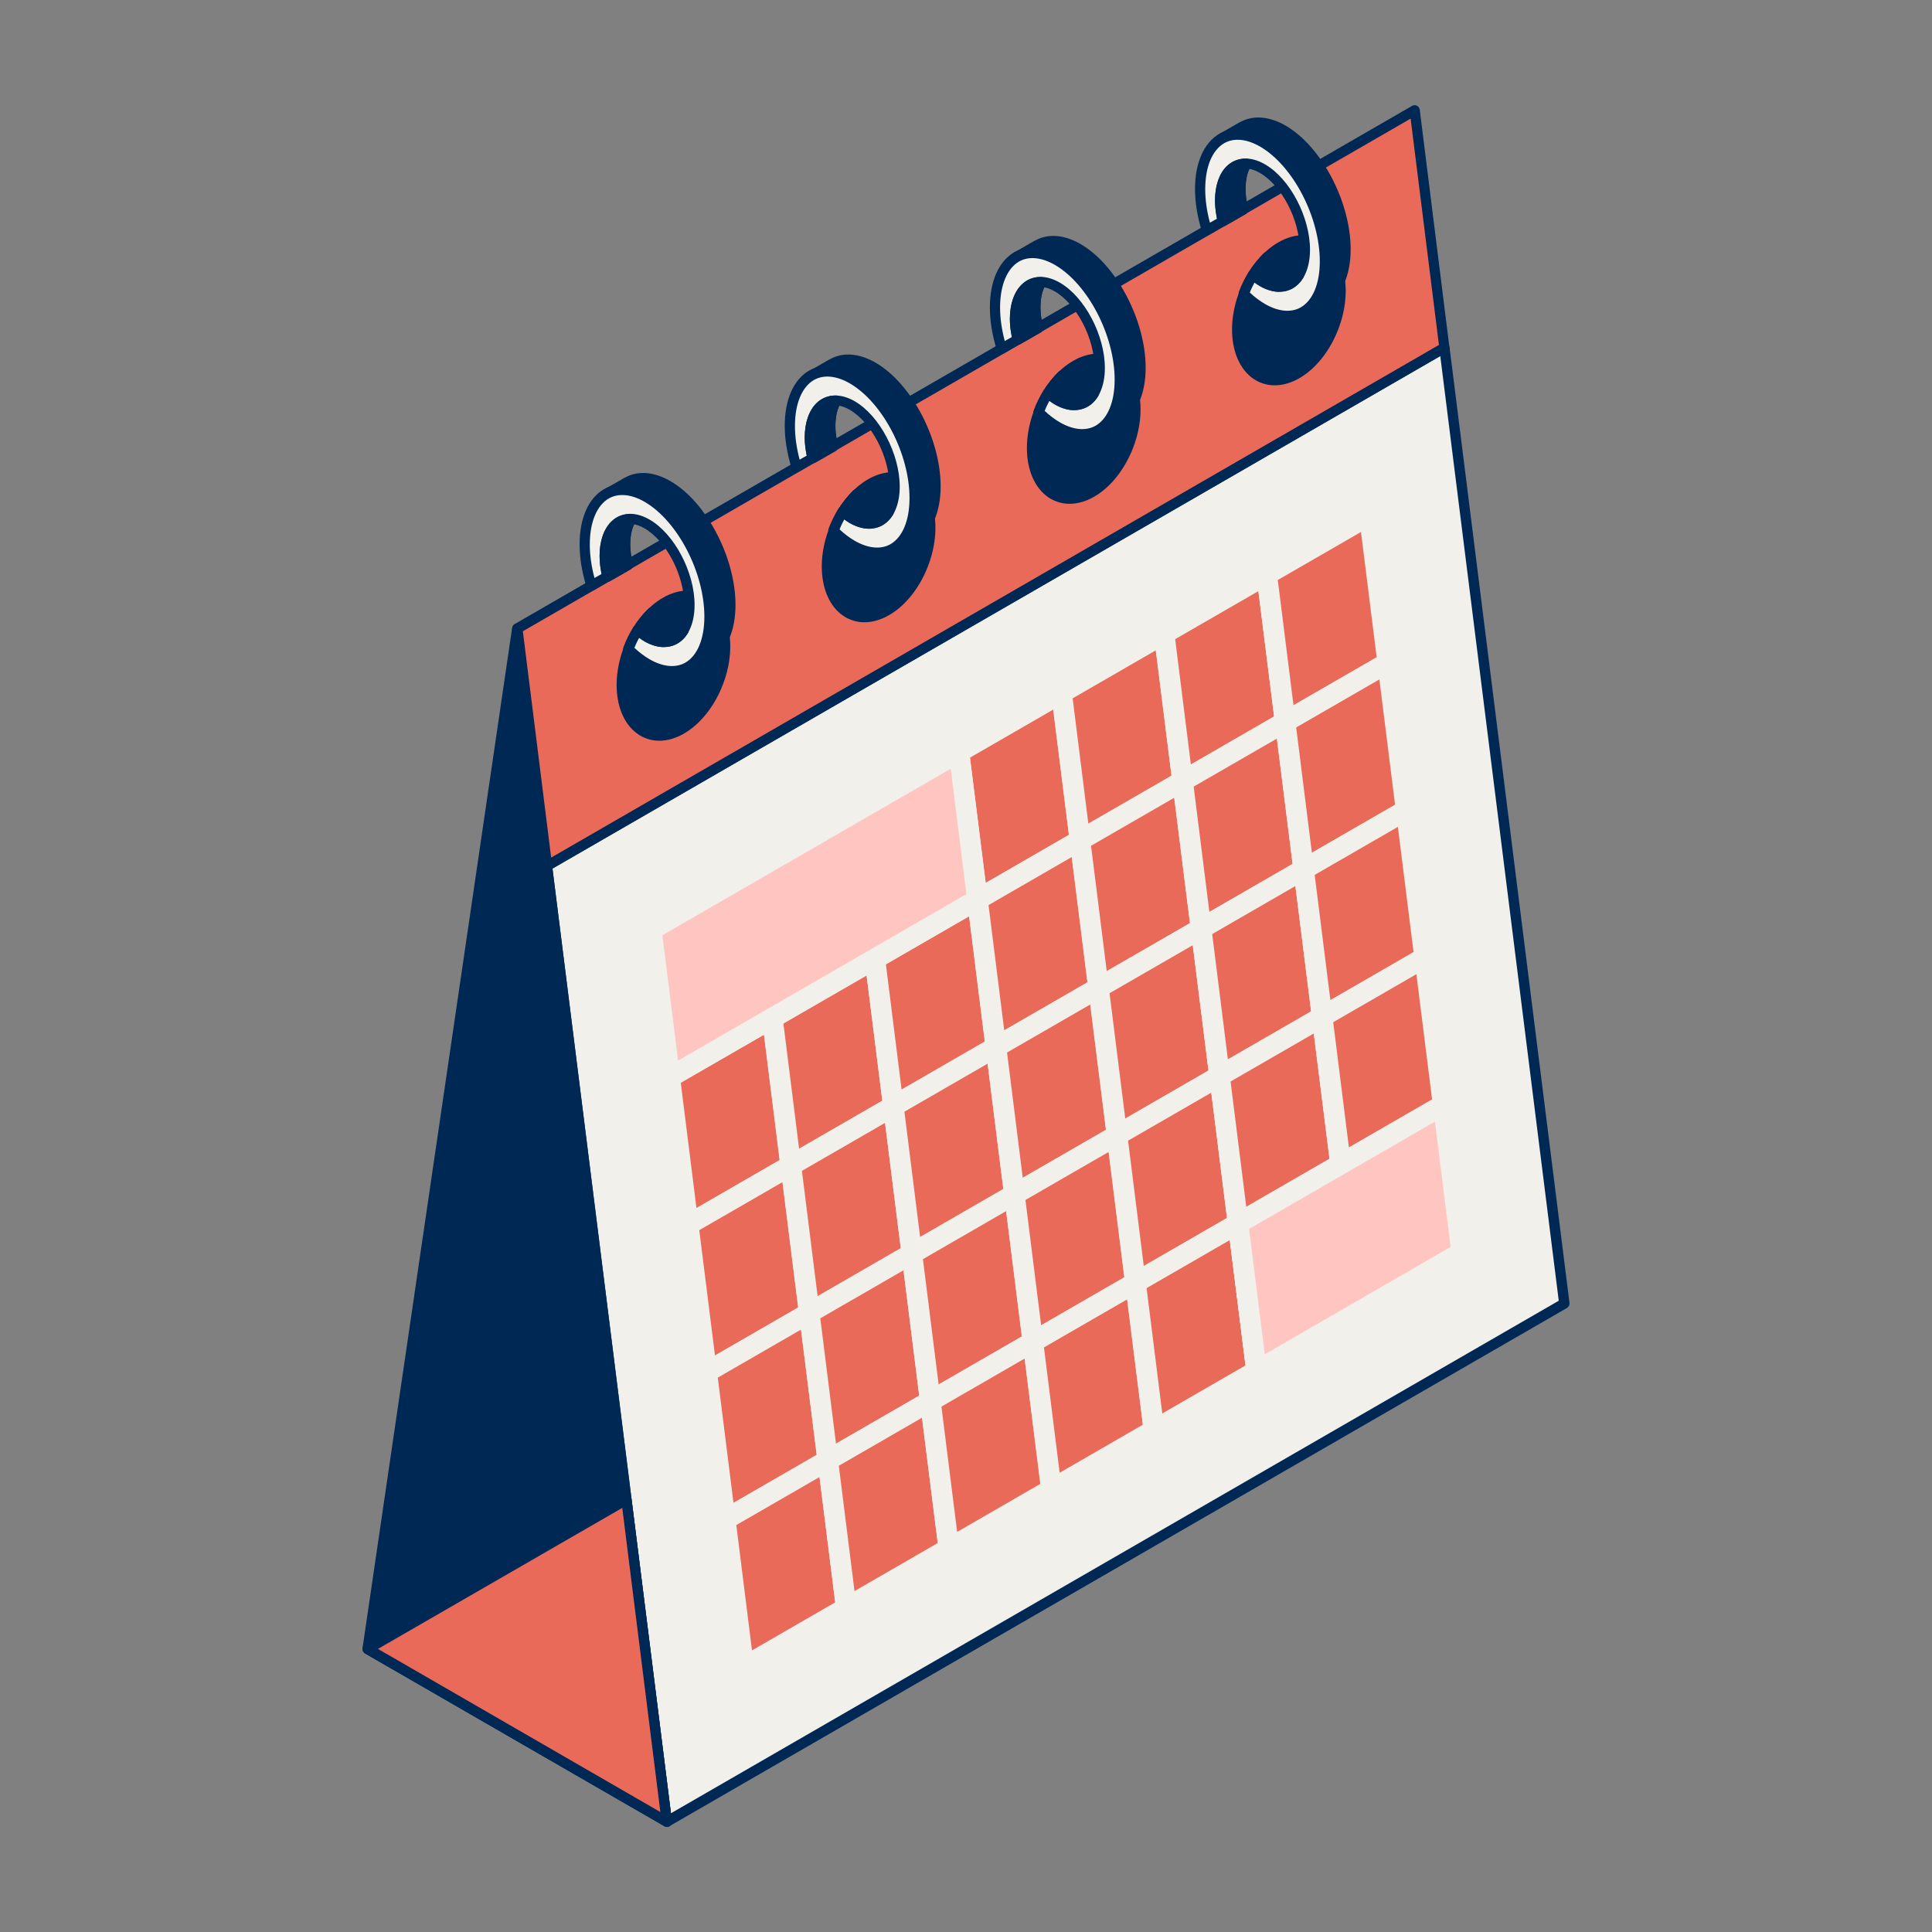 <?xml version="1.0" encoding="UTF-8"?>
<svg id="Layer_1" xmlns="http://www.w3.org/2000/svg" viewBox="0 0 144 144">
  <rect x="0" y="0" width="144" height="144" fill="#808080" stroke="none"/>
  <defs>
    <style>
      .cls-1 {
        fill: #ea6a5a;
      }

      .cls-1, .cls-2, .cls-3, .cls-4 {
        stroke-width: 0px;
      }

      .cls-2 {
        fill: #ffc5c0;
      }

      .cls-3 {
        fill: #f2f0eb;
      }

      .cls-4 {
        fill: #002855;
      }
    </style>
  </defs>
  <g>
    <g>
      <polygon class="cls-3" points="49.7 135.77 116.6 97.15 107.66 25.92 40.77 64.54 49.7 135.77" />
      <path class="cls-4" d="M49.7,136.16c-.06,0-.12-.01-.17-.04-.11-.06-.19-.17-.21-.3l-8.94-71.24c-.02-.15.06-.3.19-.38L107.47,25.59c.11-.06.25-.07.36-.01.11.06.19.17.21.3l8.94,71.23c.02.15-.06.3-.19.38l-66.89,38.62c-.06.03-.13.05-.19.05ZM41.18,64.74l8.83,70.41,66.17-38.2-8.83-70.41-66.17,38.2Z" />
    </g>
    <g>
      <g>
        <polygon class="cls-3" points="48.54 69.3 56.19 64.89 57.56 75.88 49.92 80.29 48.54 69.3" />
        <path class="cls-3" d="M49.92,81.06c-.12,0-.23-.03-.34-.08-.23-.11-.39-.34-.42-.59l-1.38-10.99c-.04-.31.11-.61.38-.76l7.64-4.41c.22-.13.5-.14.72-.02.23.11.39.34.42.59l1.38,10.99c.04.31-.11.61-.38.76l-7.64,4.41c-.12.07-.25.1-.38.1ZM49.37,69.71l1.17,9.34,6.2-3.58-1.17-9.34-6.2,3.58Z" />
      </g>
      <g>
        <polygon class="cls-3" points="56.19 64.89 63.83 60.47 65.21 71.46 57.56 75.88 56.19 64.89" />
        <path class="cls-3" d="M57.56,76.64c-.12,0-.23-.03-.34-.08-.23-.11-.39-.34-.42-.59l-1.38-10.99c-.04-.31.11-.61.38-.76l7.64-4.41c.22-.13.49-.14.73-.02.23.11.39.34.42.59l1.38,10.99c.04.31-.11.61-.38.76l-7.64,4.41c-.12.07-.25.1-.38.1ZM57.01,65.3l1.17,9.34,6.2-3.58-1.17-9.34-6.2,3.58Z" />
      </g>
      <g>
        <polygon class="cls-3" points="63.83 60.47 71.48 56.06 72.85 67.05 65.21 71.46 63.83 60.47" />
        <path class="cls-3" d="M65.21,72.23c-.12,0-.23-.03-.34-.08-.23-.11-.39-.34-.42-.59l-1.38-10.99c-.04-.31.11-.61.38-.76l7.64-4.41c.22-.13.5-.14.72-.02.23.11.39.34.42.59l1.38,10.99c.04.31-.11.61-.38.76l-7.65,4.41c-.12.07-.25.1-.38.1ZM64.66,60.88l1.17,9.34,6.2-3.58-1.17-9.34-6.2,3.58Z" />
      </g>
      <g>
        <polygon class="cls-1" points="71.48 56.06 79.12 51.64 80.5 62.63 72.85 67.05 71.48 56.06" />
        <path class="cls-3" d="M72.85,67.81c-.12,0-.23-.03-.34-.08-.23-.11-.39-.34-.42-.59l-1.38-10.99c-.04-.31.11-.61.38-.76l7.64-4.41c.22-.13.5-.14.73-.02.23.11.39.34.42.59l1.38,10.99c.04.31-.11.61-.38.76l-7.64,4.41c-.12.07-.25.1-.38.1ZM72.3,56.47l1.17,9.34,6.2-3.58-1.17-9.34-6.2,3.58Z" />
      </g>
      <g>
        <polygon class="cls-1" points="79.12 51.64 86.77 47.23 88.14 58.22 80.5 62.63 79.12 51.64" />
        <path class="cls-3" d="M80.5,63.4c-.12,0-.23-.03-.34-.08-.23-.11-.39-.34-.42-.59l-1.38-10.99c-.04-.31.11-.61.38-.76l7.64-4.41c.22-.13.5-.14.73-.02.23.11.39.34.42.59l1.38,10.99c.04.31-.11.61-.38.76l-7.65,4.41c-.12.07-.25.1-.38.1ZM79.95,52.05l1.17,9.34,6.2-3.58-1.17-9.34-6.2,3.58Z" />
      </g>
      <g>
        <polygon class="cls-1" points="86.77 47.23 94.41 42.82 95.79 53.81 88.14 58.22 86.77 47.23" />
        <path class="cls-3" d="M88.14,58.99c-.12,0-.23-.03-.34-.08-.23-.11-.39-.34-.42-.59l-1.38-10.99c-.04-.31.11-.61.38-.76l7.65-4.41c.22-.13.5-.14.73-.02s.39.34.42.59l1.38,10.99c.04.31-.11.61-.38.76l-7.64,4.41c-.12.07-.25.1-.38.1ZM87.59,47.64l1.17,9.34,6.2-3.58-1.17-9.34-6.2,3.58Z" />
      </g>
      <g>
        <polygon class="cls-1" points="94.41 42.82 102.06 38.4 103.43 49.39 95.79 53.81 94.41 42.82" />
        <path class="cls-3" d="M95.79,54.57c-.12,0-.23-.03-.34-.08-.23-.11-.39-.34-.42-.59l-1.38-10.99c-.04-.31.11-.61.38-.76l7.64-4.41c.22-.13.5-.14.73-.02.23.11.39.34.42.59l1.38,10.99c.04.31-.11.61-.38.76l-7.65,4.41c-.12.07-.25.1-.38.1ZM95.24,43.23l1.17,9.34,6.2-3.58-1.17-9.34-6.2,3.58Z" />
      </g>
    </g>
    <g>
      <g>
        <polygon class="cls-1" points="49.92 80.29 57.56 75.88 58.94 86.86 51.3 91.28 49.92 80.29" />
        <path class="cls-3" d="M51.3,92.05c-.12,0-.23-.03-.34-.08-.23-.11-.39-.34-.42-.59l-1.38-10.99c-.04-.31.11-.61.38-.76l7.64-4.41c.22-.13.5-.14.72-.02.23.11.39.34.42.59l1.38,10.99c.04.31-.11.61-.38.76l-7.64,4.41c-.12.07-.25.1-.38.1ZM50.74,80.7l1.17,9.34,6.2-3.58-1.17-9.34-6.2,3.58Z" />
      </g>
      <g>
        <polygon class="cls-1" points="57.56 75.88 65.21 71.46 66.59 82.45 58.94 86.86 57.56 75.88" />
        <path class="cls-3" d="M58.94,87.63c-.12,0-.23-.03-.34-.08-.23-.11-.39-.34-.42-.59l-1.38-10.99c-.04-.31.11-.61.38-.76l7.64-4.41c.22-.13.5-.14.72-.02.23.11.39.34.42.59l1.38,10.99c.04.31-.11.61-.38.76l-7.64,4.41c-.12.07-.25.1-.38.1ZM58.39,76.28l1.17,9.34,6.2-3.58-1.17-9.34-6.2,3.58Z" />
      </g>
      <g>
        <polygon class="cls-1" points="65.21 71.46 72.85 67.05 74.23 78.04 66.59 82.45 65.21 71.46" />
        <path class="cls-3" d="M66.59,83.22c-.12,0-.23-.03-.34-.08-.23-.11-.39-.34-.42-.59l-1.38-10.99c-.04-.31.11-.61.38-.76l7.65-4.41c.22-.13.5-.14.73-.02s.39.34.42.59l1.38,10.99c.04.31-.11.61-.38.76l-7.64,4.41c-.12.07-.25.1-.38.1ZM66.03,71.87l1.17,9.34,6.2-3.58-1.17-9.34-6.2,3.58Z" />
      </g>
      <g>
        <polygon class="cls-1" points="72.85 67.05 80.5 62.63 81.88 73.62 74.23 78.04 72.85 67.05" />
        <path class="cls-3" d="M74.23,78.8c-.12,0-.23-.03-.34-.08-.23-.11-.39-.34-.42-.59l-1.38-10.99c-.04-.31.11-.61.38-.76l7.64-4.41c.22-.13.5-.14.73-.02s.39.34.42.59l1.38,10.99c.04.31-.11.61-.38.76l-7.64,4.41c-.12.07-.25.1-.38.1ZM73.68,67.46l1.17,9.34,6.2-3.58-1.17-9.34-6.2,3.58Z" />
      </g>
      <g>
        <polygon class="cls-1" points="80.5 62.63 88.14 58.22 89.52 69.21 81.88 73.62 80.5 62.63" />
        <path class="cls-3" d="M81.88,74.39c-.12,0-.23-.03-.34-.08-.23-.11-.39-.34-.42-.59l-1.38-10.99c-.04-.31.11-.61.38-.76l7.65-4.41c.22-.13.5-.14.73-.02.23.11.39.34.42.59l1.38,10.99c.04.31-.11.61-.38.76l-7.65,4.41c-.12.07-.25.1-.38.1ZM81.32,63.04l1.17,9.34,6.2-3.58-1.17-9.34-6.2,3.58Z" />
      </g>
      <g>
        <polygon class="cls-1" points="88.14 58.22 95.79 53.81 97.17 64.8 89.52 69.21 88.14 58.22" />
        <path class="cls-3" d="M89.52,69.98c-.12,0-.23-.03-.34-.08-.23-.11-.39-.34-.42-.59l-1.38-10.99c-.04-.31.11-.61.38-.76l7.64-4.41c.22-.13.5-.14.73-.02.23.11.39.34.42.59l1.38,10.99c.04.31-.11.61-.38.76l-7.64,4.41c-.12.07-.25.1-.38.1ZM88.97,58.63l1.17,9.34,6.2-3.58-1.17-9.34-6.2,3.58Z" />
      </g>
      <g>
        <polygon class="cls-1" points="95.79 53.81 103.43 49.39 104.81 60.38 97.17 64.8 95.79 53.81" />
        <path class="cls-3" d="M97.17,65.56c-.12,0-.23-.03-.34-.08-.23-.11-.39-.34-.42-.59l-1.38-10.99c-.04-.31.11-.61.38-.76l7.65-4.41c.22-.13.5-.14.73-.02.23.11.39.34.42.59l1.38,10.99c.04.31-.11.61-.38.76l-7.65,4.41c-.12.07-.25.1-.38.1ZM96.61,54.22l1.17,9.34,6.2-3.58-1.17-9.34-6.2,3.58Z" />
      </g>
    </g>
    <g>
      <g>
        <polygon class="cls-1" points="51.3 91.28 58.94 86.86 60.32 97.85 52.68 102.27 51.3 91.28" />
        <path class="cls-3" d="M52.68,103.04c-.12,0-.23-.03-.34-.08-.23-.11-.39-.34-.42-.59l-1.38-10.99c-.04-.31.11-.61.38-.76l7.64-4.41c.22-.13.5-.14.73-.02.23.11.39.34.42.59l1.38,10.99c.04.31-.11.61-.38.76l-7.64,4.41c-.12.07-.25.1-.38.1ZM52.12,91.69l1.17,9.34,6.2-3.58-1.17-9.34-6.2,3.58Z" />
      </g>
      <g>
        <polygon class="cls-1" points="58.94 86.86 66.59 82.45 67.97 93.44 60.32 97.85 58.94 86.86" />
        <path class="cls-3" d="M60.32,98.62c-.12,0-.23-.03-.34-.08-.23-.11-.39-.34-.42-.59l-1.38-10.99c-.04-.31.11-.61.38-.76l7.64-4.41c.22-.13.5-.14.72-.02.23.11.39.34.42.59l1.38,10.99c.04.31-.11.61-.38.76l-7.64,4.41c-.12.07-.25.1-.38.1ZM59.77,87.27l1.17,9.34,6.2-3.58-1.17-9.34-6.2,3.58Z" />
      </g>
      <g>
        <polygon class="cls-1" points="66.59 82.45 74.23 78.04 75.61 89.03 67.97 93.44 66.59 82.45" />
        <path class="cls-3" d="M67.96,94.21c-.12,0-.23-.03-.34-.08-.23-.11-.39-.34-.42-.59l-1.38-10.99c-.04-.31.11-.61.38-.76l7.64-4.41c.22-.13.5-.14.73-.02.23.11.39.34.42.59l1.38,10.99c.04.31-.11.61-.38.76l-7.64,4.41c-.12.07-.25.1-.38.1ZM67.41,82.86l1.17,9.34,6.2-3.58-1.17-9.34-6.2,3.58Z" />
      </g>
      <g>
        <polygon class="cls-1" points="74.23 78.04 81.88 73.62 83.25 84.61 75.61 89.03 74.23 78.04" />
        <path class="cls-3" d="M75.61,89.79c-.12,0-.23-.03-.34-.08-.23-.11-.39-.34-.42-.59l-1.38-10.99c-.04-.31.11-.61.38-.76l7.64-4.41c.22-.13.5-.14.73-.02.23.11.39.34.42.59l1.38,10.99c.04.31-.11.61-.38.76l-7.65,4.41c-.12.07-.25.1-.38.1ZM75.06,78.45l1.17,9.34,6.2-3.58-1.17-9.34-6.2,3.58Z" />
      </g>
      <g>
        <polygon class="cls-1" points="81.88 73.62 89.52 69.21 90.9 80.2 83.25 84.61 81.88 73.62" />
        <path class="cls-3" d="M83.26,85.38c-.12,0-.23-.03-.34-.08-.23-.11-.39-.34-.42-.59l-1.38-10.99c-.04-.31.11-.61.38-.76l7.65-4.41c.22-.13.5-.14.73-.02s.39.34.42.59l1.38,10.99c.04.31-.11.61-.38.76l-7.64,4.41c-.12.07-.25.1-.38.1ZM82.7,74.03l1.17,9.34,6.2-3.58-1.17-9.34-6.2,3.58Z" />
      </g>
      <g>
        <polygon class="cls-1" points="89.52 69.21 97.17 64.8 98.54 75.79 90.9 80.2 89.52 69.21" />
        <path class="cls-3" d="M90.9,80.97c-.12,0-.23-.03-.34-.08-.23-.11-.39-.34-.42-.59l-1.38-10.99c-.04-.31.11-.61.38-.76l7.64-4.41c.22-.13.5-.14.73-.02s.39.34.42.59l1.38,10.99c.04.31-.11.61-.38.76l-7.65,4.41c-.12.07-.25.1-.38.1ZM90.35,69.62l1.17,9.34,6.2-3.58-1.17-9.34-6.2,3.58Z" />
      </g>
      <g>
        <polygon class="cls-1" points="97.17 64.8 104.81 60.38 106.19 71.37 98.54 75.79 97.17 64.8" />
        <path class="cls-3" d="M98.55,76.55c-.12,0-.23-.03-.34-.08-.23-.11-.39-.34-.42-.59l-1.38-10.99c-.04-.31.11-.61.38-.76l7.65-4.41c.22-.13.5-.14.73-.02.23.11.39.34.42.59l1.38,10.99c.04.31-.11.61-.38.76l-7.64,4.41c-.12.07-.25.1-.38.1ZM97.99,65.21l1.17,9.34,6.2-3.58-1.17-9.34-6.2,3.58Z" />
      </g>
    </g>
    <g>
      <g>
        <polygon class="cls-1" points="52.68 102.27 60.32 97.85 61.7 108.84 54.05 113.26 52.68 102.27" />
        <path class="cls-3" d="M54.05,114.03c-.12,0-.23-.03-.34-.08-.23-.11-.39-.34-.42-.59l-1.38-10.99c-.04-.31.11-.61.38-.76l7.64-4.41c.22-.13.5-.14.72-.02.23.11.39.34.42.59l1.38,10.99c.04.31-.11.61-.38.76l-7.64,4.41c-.12.07-.25.1-.38.1ZM53.5,102.68l1.17,9.34,6.2-3.58-1.17-9.34-6.2,3.58Z" />
      </g>
      <g>
        <polygon class="cls-1" points="60.32 97.85 67.97 93.44 69.34 104.43 61.7 108.84 60.32 97.85" />
        <path class="cls-3" d="M61.7,109.61c-.12,0-.23-.03-.34-.08-.23-.11-.39-.34-.42-.59l-1.38-10.99c-.04-.31.11-.61.38-.76l7.64-4.41c.22-.13.5-.14.72-.02.23.11.39.34.42.59l1.38,10.99c.04.31-.11.61-.38.76l-7.64,4.41c-.12.07-.25.1-.38.1ZM61.14,98.26l1.17,9.34,6.2-3.58-1.17-9.34-6.2,3.58Z" />
      </g>
      <g>
        <polygon class="cls-1" points="67.97 93.44 75.61 89.03 76.99 100.02 69.34 104.43 67.97 93.44" />
        <path class="cls-3" d="M69.34,105.2c-.12,0-.23-.03-.34-.08-.23-.11-.39-.34-.42-.59l-1.38-10.99c-.04-.31.11-.61.38-.76l7.64-4.41c.22-.13.5-.14.73-.02.23.11.39.34.42.59l1.38,10.99c.04.31-.11.61-.38.76l-7.64,4.41c-.12.07-.25.1-.38.1ZM68.79,93.85l1.17,9.34,6.2-3.58-1.17-9.34-6.2,3.58Z" />
      </g>
      <g>
        <polygon class="cls-1" points="75.61 89.03 83.25 84.61 84.63 95.6 76.99 100.02 75.61 89.03" />
        <path class="cls-3" d="M76.99,100.78c-.12,0-.23-.03-.34-.08-.23-.11-.39-.34-.42-.59l-1.38-10.99c-.04-.31.11-.61.38-.76l7.65-4.41c.22-.13.5-.14.73-.02.23.11.39.34.42.59l1.38,10.99c.04.31-.11.61-.38.76l-7.65,4.41c-.12.07-.25.1-.38.1ZM76.43,89.44l1.17,9.34,6.2-3.58-1.17-9.34-6.2,3.58Z" />
      </g>
      <g>
        <polygon class="cls-1" points="83.25 84.61 90.9 80.2 92.28 91.19 84.63 95.6 83.25 84.61" />
        <path class="cls-3" d="M84.63,96.37c-.12,0-.23-.03-.34-.08-.23-.11-.39-.34-.42-.59l-1.38-10.99c-.04-.31.11-.61.38-.76l7.64-4.41c.22-.13.5-.14.73-.02.23.11.39.34.42.59l1.38,10.99c.04.31-.11.61-.38.76l-7.64,4.41c-.12.07-.25.1-.38.1ZM84.08,85.02l1.17,9.34,6.2-3.58-1.17-9.34-6.2,3.58Z" />
      </g>
      <g>
        <polygon class="cls-1" points="90.9 80.2 98.54 75.79 99.92 86.77 92.28 91.19 90.9 80.2" />
        <path class="cls-3" d="M92.28,91.96c-.12,0-.23-.03-.34-.08-.23-.11-.39-.34-.42-.59l-1.38-10.99c-.04-.31.11-.61.38-.76l7.65-4.41c.22-.13.5-.14.73-.02.23.11.39.34.42.59l1.38,10.99c.04.31-.11.61-.38.76l-7.65,4.41c-.12.07-.25.1-.38.1ZM91.72,80.61l1.17,9.34,6.2-3.58-1.17-9.34-6.2,3.58Z" />
      </g>
      <g>
        <polygon class="cls-1" points="98.54 75.79 106.19 71.37 107.57 82.36 99.92 86.77 98.54 75.79" />
        <path class="cls-3" d="M99.92,87.54c-.12,0-.23-.03-.34-.08-.23-.11-.39-.34-.42-.59l-1.38-10.99c-.04-.31.11-.61.38-.76l7.64-4.41c.22-.13.5-.14.73-.02.23.11.39.34.42.59l1.38,10.99c.04.31-.11.61-.38.76l-7.64,4.41c-.12.07-.25.1-.38.1ZM99.37,76.19l1.17,9.34,6.2-3.58-1.17-9.34-6.2,3.58Z" />
      </g>
    </g>
    <g>
      <g>
        <polygon class="cls-1" points="54.05 113.26 61.7 108.84 63.08 119.83 55.43 124.25 54.05 113.26" />
        <path class="cls-3" d="M55.43,125.01c-.12,0-.23-.03-.34-.08-.23-.11-.39-.34-.42-.59l-1.38-10.99c-.04-.31.11-.61.38-.76l7.64-4.41c.22-.13.5-.14.72-.02.23.11.39.34.42.59l1.38,10.99c.04.31-.11.61-.38.76l-7.64,4.41c-.12.07-.25.1-.38.1ZM54.88,113.67l1.17,9.34,6.2-3.58-1.17-9.34-6.2,3.58Z" />
      </g>
      <g>
        <polygon class="cls-1" points="61.7 108.84 69.34 104.43 70.72 115.42 63.08 119.83 61.7 108.84" />
        <path class="cls-3" d="M63.08,120.6c-.12,0-.23-.03-.34-.08-.23-.11-.39-.34-.42-.59l-1.38-10.99c-.04-.31.11-.61.38-.76l7.64-4.41c.22-.13.5-.14.73-.02.23.11.39.34.42.59l1.38,10.99c.04.31-.11.61-.38.76l-7.64,4.41c-.12.07-.25.1-.38.1ZM62.52,109.25l1.17,9.34,6.2-3.58-1.17-9.34-6.2,3.58Z" />
      </g>
      <g>
        <polygon class="cls-1" points="69.34 104.43 76.99 100.02 78.37 111.01 70.72 115.42 69.34 104.43" />
        <path class="cls-3" d="M70.72,116.19c-.12,0-.23-.03-.34-.08-.23-.11-.39-.34-.42-.59l-1.38-10.99c-.04-.31.11-.61.38-.76l7.64-4.41c.22-.13.5-.14.73-.02.23.11.39.34.42.59l1.38,10.99c.04.31-.11.61-.38.76l-7.65,4.41c-.12.07-.25.1-.38.1ZM70.17,104.84l1.17,9.34,6.2-3.58-1.17-9.34-6.2,3.58Z" />
      </g>
      <g>
        <polygon class="cls-1" points="76.99 100.02 84.63 95.6 86.01 106.59 78.37 111.01 76.99 100.02" />
        <path class="cls-3" d="M78.37,111.77c-.12,0-.23-.03-.34-.08-.23-.11-.39-.34-.42-.59l-1.38-10.99c-.04-.31.11-.61.38-.76l7.65-4.41c.22-.13.5-.14.73-.02.23.11.39.34.42.59l1.38,10.99c.04.31-.11.61-.38.76l-7.64,4.41c-.12.07-.25.1-.38.1ZM77.81,100.43l1.17,9.34,6.2-3.58-1.17-9.34-6.2,3.58Z" />
      </g>
      <g>
        <polygon class="cls-1" points="84.63 95.6 92.28 91.19 93.66 102.18 86.01 106.59 84.63 95.6" />
        <path class="cls-3" d="M86.01,107.36c-.12,0-.23-.03-.34-.08-.23-.11-.39-.34-.42-.59l-1.38-10.99c-.04-.31.11-.61.38-.76l7.64-4.41c.22-.13.5-.14.73-.02.23.11.39.34.42.59l1.38,10.99c.04.31-.11.61-.38.76l-7.65,4.41c-.12.07-.25.1-.38.1ZM85.46,96.01l1.17,9.34,6.2-3.58-1.17-9.34-6.2,3.58Z" />
      </g>
      <g>
        <polygon class="cls-3" points="92.28 91.19 99.92 86.77 101.3 97.76 93.66 102.18 92.28 91.19" />
        <path class="cls-3" d="M93.66,102.95c-.12,0-.23-.03-.34-.08-.23-.11-.39-.34-.42-.59l-1.38-10.99c-.04-.31.11-.61.38-.76l7.65-4.41c.22-.13.5-.14.73-.02.23.11.39.34.42.59l1.38,10.99c.04.31-.11.61-.38.76l-7.64,4.41c-.12.07-.25.1-.38.1ZM93.1,91.6l1.17,9.34,6.2-3.58-1.17-9.34-6.2,3.58Z" />
      </g>
      <g>
        <polygon class="cls-3" points="99.92 86.77 107.57 82.36 108.95 93.35 101.3 97.76 99.92 86.77" />
        <path class="cls-3" d="M101.3,98.53c-.12,0-.23-.03-.34-.08-.23-.11-.39-.34-.42-.59l-1.38-10.99c-.04-.31.11-.61.38-.76l7.64-4.41c.22-.13.5-.14.73-.02.23.11.39.34.42.59l1.38,10.99c.04.31-.11.61-.38.76l-7.65,4.41c-.12.07-.25.1-.38.1ZM100.75,87.18l1.17,9.34,6.2-3.58-1.17-9.34-6.2,3.58Z" />
      </g>
    </g>
    <g>
      <polygon class="cls-4" points="49.7 135.77 27.4 122.9 38.55 46.85 49.7 135.77" />
      <path class="cls-4" d="M49.7,136.16c-.07,0-.13-.02-.19-.05l-22.3-12.87c-.14-.08-.21-.23-.19-.39l11.15-76.05c.03-.19.19-.33.38-.33h0c.19,0,.35.15.38.34l11.15,88.93c.02.14-.05.29-.17.37-.06.04-.14.06-.21.06ZM27.82,122.7l21.4,12.36-10.7-85.36-10.7,73Z" />
    </g>
    <g>
      <polygon class="cls-1" points="40.77 64.54 107.66 25.92 105.45 8.23 38.55 46.85 40.77 64.54" />
      <path class="cls-4" d="M40.77,64.92c-.06,0-.12-.01-.17-.04-.11-.06-.19-.17-.21-.3l-2.21-17.69c-.02-.15.06-.3.19-.38L105.25,7.89c.11-.06.25-.07.36-.01.12.06.19.17.21.3l2.21,17.69c.02.15-.06.3-.19.38l-66.89,38.62c-.06.03-.13.05-.19.05ZM38.97,47.05l2.11,16.87L107.25,25.71l-2.11-16.87L38.97,47.05Z" />
    </g>
    <g>
      <path class="cls-4" d="M54,47.41c.33,2.61-1.1,5.71-3.2,6.92s-4.08.08-4.41-2.53,1.1-5.71,3.2-6.92,4.08-.08,4.41,2.53Z" />
      <path class="cls-4" d="M49.14,55.21c-.44,0-.86-.1-1.25-.29-1.01-.5-1.7-1.62-1.88-3.06-.35-2.74,1.17-6.02,3.39-7.3,1.07-.62,2.17-.71,3.1-.25,1.01.5,1.7,1.62,1.88,3.06h0c.35,2.74-1.17,6.02-3.39,7.3-.62.36-1.25.54-1.85.54ZM51.25,44.78c-.47,0-.97.15-1.47.43-1.98,1.14-3.33,4.07-3.01,6.54.15,1.19.68,2.09,1.46,2.47.69.34,1.53.26,2.38-.23,1.98-1.14,3.33-4.08,3.01-6.54h0c-.15-1.19-.68-2.09-1.46-2.47-.28-.14-.59-.21-.91-.21Z" />
    </g>
    <g>
      <path class="cls-4" d="M69.29,38.58c.33,2.61-1.1,5.71-3.2,6.92s-4.08.08-4.41-2.53,1.1-5.71,3.2-6.92,4.08-.08,4.41,2.53Z" />
      <path class="cls-4" d="M64.43,46.38c-.44,0-.86-.1-1.25-.29-1.01-.5-1.7-1.62-1.88-3.06-.35-2.74,1.17-6.02,3.39-7.3,1.07-.62,2.17-.71,3.1-.25,1.01.5,1.7,1.62,1.88,3.06.35,2.74-1.17,6.02-3.39,7.3-.62.36-1.25.54-1.85.54ZM66.54,35.95c-.47,0-.97.15-1.47.43-1.98,1.14-3.33,4.08-3.01,6.54.15,1.19.68,2.09,1.46,2.47.69.34,1.53.26,2.38-.23,1.98-1.14,3.33-4.08,3.01-6.54h0c-.15-1.19-.68-2.09-1.46-2.47-.28-.14-.59-.21-.91-.21Z" />
    </g>
    <g>
      <path class="cls-4" d="M84.58,29.76c.33,2.61-1.1,5.71-3.2,6.92s-4.08.08-4.41-2.53,1.1-5.71,3.2-6.92,4.08-.08,4.41,2.53Z" />
      <path class="cls-4" d="M79.72,37.55c-.44,0-.86-.1-1.25-.29-1.01-.5-1.7-1.62-1.88-3.06-.35-2.75,1.17-6.02,3.39-7.3,1.07-.62,2.17-.71,3.1-.25,1.01.5,1.7,1.62,1.88,3.06h0c.35,2.74-1.17,6.02-3.39,7.3-.62.36-1.25.54-1.85.54ZM81.83,27.13c-.47,0-.97.15-1.47.43-1.98,1.14-3.33,4.07-3.01,6.54.15,1.19.68,2.09,1.46,2.47.69.34,1.53.26,2.38-.23,1.98-1.14,3.33-4.08,3.01-6.54h0c-.15-1.19-.68-2.09-1.46-2.47-.28-.14-.59-.21-.91-.21Z" />
    </g>
    <g>
      <path class="cls-4" d="M99.87,20.93c.33,2.61-1.1,5.71-3.2,6.92s-4.08.08-4.41-2.53,1.1-5.71,3.2-6.92,4.08-.08,4.41,2.53Z" />
      <path class="cls-4" d="M95.01,28.72c-.44,0-.86-.1-1.25-.29-1.01-.5-1.7-1.62-1.88-3.06-.35-2.74,1.17-6.02,3.39-7.3,1.07-.62,2.17-.71,3.1-.25,1.01.5,1.7,1.62,1.88,3.06h0c.35,2.74-1.17,6.02-3.39,7.3-.62.36-1.25.54-1.85.54ZM97.12,18.3c-.47,0-.97.15-1.47.43-1.98,1.14-3.33,4.07-3.01,6.54.15,1.19.68,2.09,1.46,2.47.69.34,1.53.26,2.38-.23,1.98-1.14,3.33-4.08,3.01-6.54h0c-.15-1.19-.68-2.09-1.46-2.47-.28-.14-.59-.21-.91-.21Z" />
    </g>
    <g>
      <polygon class="cls-1" points="27.4 122.9 46.69 111.76 49.7 135.77 27.4 122.9" />
      <path class="cls-4" d="M49.7,136.16c-.07,0-.13-.02-.19-.05l-22.3-12.87c-.12-.07-.19-.19-.19-.33s.07-.26.19-.33l19.29-11.14c.11-.07.25-.07.36-.01.11.06.19.17.21.3l3.01,24.01c.02.14-.05.29-.17.37-.06.04-.14.06-.21.06ZM28.17,122.9l21.05,12.16-2.84-22.67-18.21,10.51Z" />
    </g>
    <g>
      <g>
        <path class="cls-4" d="M54.41,45.09c0-3.43-2.08-7.41-4.65-8.89-1.17-.67-2.23-.71-3.05-.23h0s-1.55.89-1.55.89l-.03,2.49c0,.12-.01.24-.01.37,0,1,.18,2.05.5,3.07l1.17-.68c-.12-.51-.2-1.03-.2-1.53,0-2.32,1.41-3.39,3.16-2.39s3.16,3.71,3.16,6.03-1.41,3.39-3.16,2.39c-.4-.23-.79-.56-1.14-.95-.33.32-.64.69-.91,1.09.51.64,1.08,1.18,1.68,1.6l1.91,1.38,1.56-.88h0c.97-.58,1.59-1.89,1.59-3.75Z" />
        <path class="cls-4" d="M51.26,50.11c-.08,0-.16-.02-.22-.07l-1.91-1.38c-.61-.42-1.2-.99-1.75-1.67-.11-.13-.11-.32-.02-.45.29-.43.62-.82.97-1.16.07-.07.18-.11.28-.11.1,0,.2.05.27.12.35.38.7.68,1.05.88.64.37,1.23.43,1.68.17.57-.33.9-1.14.9-2.22,0-2.2-1.33-4.75-2.96-5.7-.64-.37-1.23-.43-1.68-.17-.57.33-.9,1.14-.9,2.22,0,.43.06.9.19,1.44.04.16-.04.33-.18.42l-1.17.68c-.1.06-.22.07-.33.03-.11-.04-.19-.13-.23-.24-.34-1.1-.51-2.17-.51-3.19,0-.1,0-.2.01-.29v-.09s.03-2.48.03-2.48c0-.14.07-.26.19-.33l1.56-.9s.04-.02.07-.03c.96-.53,2.15-.43,3.37.27,2.67,1.54,4.85,5.68,4.85,9.22,0,1.89-.62,3.35-1.72,4.04-.02.02-.04.03-.07.05l-1.56.88c-.06.03-.12.05-.19.05ZM48.16,46.73c.45.53.92.96,1.41,1.3l1.71,1.24,1.28-.73s.03-.03.05-.04c.89-.53,1.4-1.77,1.4-3.42,0-3.3-2-7.14-4.46-8.56-.99-.57-1.94-.66-2.67-.24-.02.01-.04.02-.07.03l-1.3.76-.03,2.38c0,.08,0,.17,0,.25,0,.8.12,1.63.34,2.49l.51-.29c-.1-.48-.15-.92-.15-1.34,0-1.36.47-2.41,1.28-2.88.7-.4,1.57-.34,2.45.17,1.85,1.07,3.35,3.92,3.35,6.36,0,1.36-.47,2.41-1.28,2.88-.7.4-1.57.34-2.45-.17-.32-.18-.64-.43-.95-.74-.15.16-.29.34-.43.52Z" />
      </g>
      <g>
        <path class="cls-3" d="M48.23,37.06c-2.57-1.48-4.65.09-4.65,3.52,0,1.01.18,2.06.5,3.08l1.19-.69c-.12-.51-.2-1.03-.2-1.53,0-2.32,1.41-3.39,3.16-2.39,1.74,1.01,3.16,3.71,3.16,6.03s-1.41,3.39-3.16,2.39c-.24-.14-.47-.32-.7-.52-.28.44-.51.92-.7,1.42.44.44.91.81,1.4,1.09,2.57,1.48,4.65-.09,4.65-3.52s-2.08-7.41-4.65-8.89Z" />
        <path class="cls-4" d="M50.08,50.41c-.65,0-1.34-.2-2.04-.61-.51-.29-1-.68-1.48-1.16-.11-.11-.14-.27-.09-.41.2-.53.45-1.03.73-1.48.06-.1.16-.16.27-.18.11-.02.22.02.31.09.23.2.44.36.64.47.64.37,1.23.43,1.68.17.57-.33.9-1.14.9-2.22,0-2.2-1.33-4.75-2.96-5.7-.64-.37-1.23-.43-1.68-.17-.57.33-.9,1.14-.9,2.22,0,.43.06.9.19,1.44.04.16-.04.33-.18.42l-1.19.69c-.1.06-.22.07-.33.03-.11-.04-.19-.13-.23-.24-.34-1.11-.52-2.18-.52-3.2,0-1.94.66-3.43,1.8-4.1.97-.56,2.19-.47,3.43.25,2.67,1.54,4.85,5.68,4.85,9.22,0,1.94-.66,3.43-1.8,4.1-.42.24-.89.36-1.39.36ZM47.28,48.28c.37.35.76.64,1.14.86.99.57,1.94.66,2.66.25.9-.52,1.42-1.77,1.42-3.43,0-3.3-2-7.14-4.46-8.56h0c-.99-.57-1.94-.66-2.66-.25-.9.52-1.42,1.77-1.42,3.43,0,.8.12,1.64.35,2.5l.53-.3c-.1-.48-.15-.92-.15-1.34,0-1.36.47-2.41,1.28-2.88.7-.4,1.57-.34,2.45.17,1.85,1.07,3.35,3.92,3.35,6.36,0,1.36-.47,2.41-1.28,2.88-.7.4-1.57.34-2.45-.17-.13-.08-.27-.17-.4-.27-.13.24-.25.49-.35.74Z" />
      </g>
      <g>
        <g>
          <path class="cls-4" d="M46.77,42.11c-.12-.51-.2-1.03-.2-1.53,0-.79.17-1.43.45-1.9-1.14-.03-1.95,1.01-1.95,2.76,0,.5.08,1.02.2,1.53l1.5-.86Z" />
          <path class="cls-4" d="M45.27,43.36c-.05,0-.1-.01-.15-.03-.11-.05-.19-.15-.22-.26-.14-.6-.21-1.12-.21-1.62,0-1.11.31-2.02.88-2.57.4-.39.92-.57,1.47-.57.14,0,.26.08.33.2.07.12.06.27,0,.38-.26.42-.39,1.01-.39,1.7,0,.43.06.9.19,1.44.04.16-.04.33-.18.42l-1.5.86c-.06.03-.13.05-.19.05ZM46.38,39.22c-.1.05-.19.12-.27.2-.42.41-.64,1.12-.64,2.02,0,.29.03.6.08.93l.79-.46c-.1-.48-.15-.92-.15-1.34,0-.5.06-.96.19-1.36Z" />
        </g>
        <g>
          <path class="cls-4" d="M49.73,46.61c-.4-.23-.79-.56-1.14-.95-.39.38-.75.82-1.05,1.3.23.2.46.38.7.52,1.15.66,2.15.42,2.71-.49-.37,0-.78-.13-1.21-.38Z" />
          <path class="cls-4" d="M49.48,48.23c-.46,0-.95-.14-1.44-.42-.25-.14-.49-.33-.76-.56-.14-.12-.17-.33-.07-.49.32-.51.7-.98,1.11-1.38.07-.07.18-.11.28-.11.1,0,.2.05.27.12.35.38.7.68,1.05.88h0c.36.21.71.32,1.03.33.14,0,.26.08.33.2.07.12.06.27,0,.38-.42.69-1.06,1.04-1.79,1.04ZM48.04,46.88c.13.1.26.19.38.26.69.4,1.31.43,1.78.1-.22-.07-.44-.17-.66-.3-.32-.18-.64-.43-.95-.74-.19.21-.37.44-.54.68Z" />
        </g>
      </g>
    </g>
    <g>
      <g>
        <path class="cls-4" d="M69.7,36.26c0-3.43-2.08-7.41-4.65-8.89-1.17-.67-2.23-.71-3.05-.23h0s-1.55.89-1.55.89l-.03,2.49c0,.12-.01.24-.01.37,0,1,.18,2.05.5,3.07l1.17-.68c-.12-.51-.2-1.03-.2-1.53,0-2.32,1.41-3.39,3.16-2.39s3.16,3.71,3.16,6.03-1.41,3.39-3.16,2.39c-.4-.23-.79-.56-1.14-.95-.33.32-.64.69-.91,1.09.51.64,1.08,1.18,1.68,1.6l1.91,1.38,1.56-.88h0c.97-.58,1.59-1.89,1.59-3.75Z" />
        <path class="cls-4" d="M66.55,41.28c-.08,0-.16-.02-.22-.07l-1.91-1.38c-.61-.42-1.2-.99-1.75-1.67-.11-.13-.11-.32-.02-.45.29-.43.62-.82.97-1.16.07-.07.18-.11.28-.11.1,0,.2.05.27.12.35.38.7.68,1.05.88.64.37,1.23.43,1.68.17.57-.33.9-1.14.9-2.22,0-2.2-1.33-4.75-2.96-5.7-.64-.37-1.23-.43-1.68-.17-.57.33-.9,1.14-.9,2.22,0,.43.06.9.19,1.44.04.16-.04.33-.18.42l-1.17.68c-.1.06-.22.07-.33.02-.11-.04-.19-.13-.23-.24-.34-1.1-.51-2.17-.51-3.18,0-.1,0-.2.01-.29v-.09s.03-2.48.03-2.48c0-.14.07-.26.19-.33l1.56-.9s.04-.02.07-.03c.96-.53,2.15-.43,3.37.27,2.67,1.54,4.85,5.68,4.85,9.22,0,1.89-.63,3.35-1.72,4.04-.02.02-.04.03-.07.05l-1.56.88c-.06.03-.12.05-.19.05ZM63.45,37.9c.45.53.92.96,1.41,1.3l1.71,1.24,1.28-.73s.03-.03.05-.04c.89-.53,1.4-1.77,1.4-3.42,0-3.3-2-7.14-4.46-8.56-1-.57-1.94-.66-2.67-.24-.02.01-.04.02-.07.03l-1.3.76-.03,2.38c0,.08,0,.17,0,.25,0,.8.12,1.63.34,2.49l.51-.29c-.1-.48-.15-.92-.15-1.34,0-1.36.47-2.41,1.28-2.88.7-.4,1.57-.34,2.45.17,1.85,1.07,3.35,3.92,3.35,6.36,0,1.36-.47,2.41-1.28,2.88-.7.4-1.57.34-2.45-.17-.32-.18-.64-.43-.95-.74-.15.16-.29.34-.43.52Z" />
      </g>
      <g>
        <path class="cls-3" d="M63.52,28.23c-2.57-1.48-4.65.09-4.65,3.52,0,1.01.18,2.06.5,3.08l1.19-.69c-.12-.51-.2-1.03-.2-1.53,0-2.32,1.41-3.39,3.16-2.39,1.74,1.01,3.16,3.71,3.16,6.03s-1.41,3.39-3.16,2.39c-.24-.14-.47-.32-.7-.52-.28.44-.51.92-.7,1.42.44.44.91.81,1.4,1.09,2.57,1.48,4.65-.09,4.65-3.52s-2.08-7.41-4.65-8.89Z" />
        <path class="cls-4" d="M65.37,41.58c-.65,0-1.34-.2-2.04-.61-.5-.29-1-.68-1.48-1.16-.11-.11-.14-.27-.09-.41.2-.53.45-1.03.73-1.49.06-.1.16-.16.27-.18.11-.02.22.02.31.09.23.2.44.36.64.47.64.37,1.23.43,1.68.17.57-.33.9-1.14.9-2.22,0-2.2-1.33-4.75-2.96-5.7-.64-.37-1.23-.43-1.68-.17-.57.33-.9,1.14-.9,2.22,0,.43.06.9.19,1.44.04.16-.04.33-.18.42l-1.19.69c-.1.06-.22.07-.33.03-.11-.04-.19-.13-.23-.24-.34-1.11-.52-2.18-.52-3.2,0-1.94.66-3.43,1.8-4.1.97-.56,2.19-.47,3.43.25,2.67,1.54,4.85,5.68,4.85,9.22,0,1.94-.66,3.43-1.8,4.1-.42.24-.89.36-1.39.36ZM62.57,39.45c.37.35.76.64,1.14.86,1,.57,1.94.66,2.66.25.9-.52,1.42-1.77,1.42-3.43,0-3.3-2-7.14-4.46-8.56h0c-.99-.57-1.94-.66-2.66-.25-.9.52-1.42,1.77-1.42,3.43,0,.8.12,1.64.35,2.51l.53-.3c-.1-.48-.15-.92-.15-1.34,0-1.36.47-2.41,1.28-2.88.7-.4,1.57-.34,2.45.17,1.85,1.07,3.35,3.92,3.35,6.36,0,1.36-.47,2.41-1.28,2.88-.7.4-1.57.34-2.45-.17-.13-.08-.27-.16-.4-.27-.13.24-.25.48-.35.74Z" />
      </g>
      <g>
        <g>
          <path class="cls-4" d="M62.06,33.28c-.12-.51-.2-1.03-.2-1.53,0-.79.17-1.43.45-1.9-1.14-.03-1.95,1.01-1.95,2.76,0,.5.08,1.02.2,1.53l1.5-.86Z" />
          <path class="cls-4" d="M60.56,34.53c-.05,0-.1-.01-.15-.03-.11-.05-.19-.15-.22-.26-.14-.6-.21-1.13-.21-1.62,0-1.11.31-2.02.88-2.57.4-.39.92-.58,1.47-.57.14,0,.26.08.33.2.07.12.06.27,0,.38-.26.42-.39,1.01-.39,1.7,0,.43.06.9.19,1.44.04.16-.04.33-.18.42l-1.5.86c-.06.03-.13.05-.19.05ZM61.67,30.39c-.1.05-.19.12-.27.2-.42.41-.64,1.12-.64,2.02,0,.29.03.6.08.93l.79-.46c-.1-.48-.15-.92-.15-1.34,0-.5.06-.96.19-1.36Z" />
        </g>
        <g>
          <path class="cls-4" d="M65.02,37.78c-.4-.23-.79-.56-1.14-.95-.39.38-.75.82-1.05,1.3.23.2.46.38.7.52,1.15.66,2.15.42,2.71-.49-.37,0-.78-.13-1.21-.38Z" />
          <path class="cls-4" d="M64.77,39.4c-.46,0-.95-.14-1.44-.42-.24-.14-.49-.32-.76-.56-.14-.12-.17-.33-.07-.49.32-.51.7-.98,1.11-1.38.07-.07.17-.11.28-.11.1,0,.2.05.27.12.35.38.7.68,1.05.88h0c.36.21.71.32,1.03.33.14,0,.26.08.33.2.07.12.06.27,0,.38-.42.69-1.06,1.04-1.79,1.04ZM63.33,38.06c.13.1.26.19.38.26.69.4,1.31.43,1.78.1-.22-.07-.44-.17-.66-.3h0c-.32-.18-.64-.43-.95-.74-.19.21-.37.44-.54.68Z" />
        </g>
      </g>
    </g>
    <g>
      <g>
        <path class="cls-4" d="M84.99,27.43c0-3.43-2.08-7.41-4.65-8.89-1.17-.67-2.23-.71-3.05-.23h0s-1.55.89-1.55.89l-.03,2.49c0,.12-.01.24-.01.37,0,1,.18,2.05.5,3.07l1.17-.68c-.12-.51-.2-1.03-.2-1.53,0-2.32,1.41-3.39,3.16-2.39s3.16,3.71,3.16,6.03-1.41,3.39-3.16,2.39c-.4-.23-.79-.56-1.14-.95-.33.32-.64.69-.91,1.09.51.64,1.08,1.18,1.68,1.6l1.91,1.38,1.56-.88h0c.97-.58,1.59-1.89,1.59-3.75Z" />
        <path class="cls-4" d="M81.84,32.45c-.08,0-.16-.02-.22-.07l-1.91-1.38c-.61-.42-1.2-.99-1.75-1.67-.11-.13-.11-.32-.02-.46.29-.43.62-.82.97-1.16.07-.07.17-.11.28-.11.1,0,.2.05.27.12.35.38.7.68,1.05.88.65.37,1.23.43,1.68.17.57-.33.9-1.14.9-2.22,0-2.2-1.33-4.75-2.96-5.7-.64-.37-1.22-.43-1.68-.17-.57.33-.9,1.14-.9,2.22,0,.43.06.9.19,1.44.04.16-.04.33-.18.42l-1.17.68c-.1.06-.22.07-.33.02-.11-.04-.19-.13-.23-.24-.34-1.1-.51-2.17-.51-3.18,0-.1,0-.19,0-.28v-.1s.03-2.48.03-2.48c0-.14.07-.26.19-.33l1.56-.9s.04-.02.07-.03c.96-.53,2.16-.43,3.37.27,2.67,1.54,4.85,5.68,4.85,9.22,0,1.89-.62,3.35-1.72,4.04-.02.02-.04.03-.07.05l-1.56.88c-.06.03-.12.05-.19.05ZM78.74,29.07c.45.53.92.96,1.41,1.3l1.71,1.24,1.28-.73s.03-.03.05-.04c.89-.53,1.4-1.77,1.4-3.42,0-3.3-2-7.14-4.46-8.56-.99-.57-1.94-.66-2.67-.24-.02.01-.04.02-.06.03l-1.31.76-.03,2.39c0,.08,0,.16,0,.24,0,.8.12,1.63.35,2.49l.51-.29c-.1-.48-.15-.92-.15-1.34,0-1.36.47-2.41,1.28-2.88.7-.4,1.56-.34,2.45.17,1.88,1.08,3.35,3.88,3.35,6.36,0,1.36-.47,2.41-1.28,2.88-.7.4-1.57.34-2.45-.17-.32-.19-.64-.43-.95-.74-.15.16-.29.34-.43.52Z" />
      </g>
      <g>
        <path class="cls-3" d="M78.81,19.41c-2.57-1.48-4.65.09-4.65,3.52,0,1.01.18,2.06.5,3.08l1.19-.69c-.12-.51-.2-1.03-.2-1.53,0-2.32,1.41-3.39,3.16-2.39,1.74,1.01,3.16,3.71,3.16,6.03s-1.41,3.39-3.16,2.39c-.24-.14-.47-.32-.7-.52-.28.44-.51.92-.7,1.42.44.44.91.81,1.4,1.09,2.57,1.48,4.65-.09,4.65-3.52s-2.08-7.41-4.65-8.89Z" />
        <path class="cls-4" d="M80.66,32.76c-.65,0-1.34-.2-2.04-.61-.5-.29-1-.68-1.48-1.16-.11-.11-.14-.27-.09-.41.2-.53.45-1.03.73-1.49.06-.1.16-.16.27-.18.12-.02.22.02.31.09.23.2.44.36.64.47.64.37,1.22.43,1.68.17.57-.33.9-1.14.9-2.22,0-2.2-1.33-4.75-2.96-5.7-.64-.37-1.23-.43-1.68-.17-.57.33-.9,1.14-.9,2.22,0,.43.06.91.19,1.44.04.16-.04.33-.18.42l-1.19.69c-.1.06-.22.07-.33.03-.11-.04-.19-.13-.23-.24-.34-1.11-.52-2.18-.52-3.2,0-1.94.66-3.43,1.8-4.1.97-.56,2.19-.47,3.43.25h0c2.67,1.54,4.84,5.68,4.84,9.22,0,1.94-.66,3.44-1.8,4.1-.42.24-.89.36-1.39.36ZM77.86,30.62c.37.35.76.64,1.14.86.99.57,1.94.66,2.66.25.9-.52,1.42-1.77,1.42-3.43,0-3.3-2-7.14-4.46-8.56h0c-1-.57-1.94-.66-2.66-.25-.9.52-1.42,1.77-1.42,3.43,0,.79.12,1.64.35,2.5l.53-.3c-.1-.48-.15-.92-.15-1.34,0-1.36.47-2.41,1.28-2.88.7-.4,1.57-.34,2.45.17,1.85,1.07,3.35,3.92,3.35,6.36,0,1.36-.47,2.41-1.28,2.88-.7.4-1.57.34-2.45-.17-.13-.08-.27-.17-.4-.27-.13.24-.25.48-.35.74Z" />
      </g>
      <g>
        <g>
          <path class="cls-4" d="M77.35,24.45c-.12-.51-.2-1.03-.2-1.53,0-.79.17-1.43.45-1.9-1.14-.03-1.95,1.01-1.95,2.76,0,.5.08,1.02.2,1.53l1.5-.86Z" />
          <path class="cls-4" d="M75.85,25.7c-.05,0-.1-.01-.15-.03-.11-.05-.19-.15-.22-.26-.14-.59-.21-1.12-.21-1.62,0-1.11.31-2.02.88-2.57.4-.39.91-.58,1.46-.57.14,0,.26.08.33.2.07.12.06.27,0,.38-.26.42-.39,1.01-.39,1.7,0,.43.06.9.19,1.44.04.16-.04.33-.18.42l-1.5.86c-.06.03-.13.05-.19.05ZM76.96,21.56c-.1.05-.19.12-.27.2-.42.41-.64,1.12-.64,2.02,0,.29.03.6.08.93l.79-.46c-.1-.48-.15-.92-.15-1.34,0-.5.06-.96.19-1.36Z" />
        </g>
        <g>
          <path class="cls-4" d="M80.31,28.95c-.4-.23-.79-.56-1.14-.95-.39.38-.75.82-1.05,1.3.23.2.46.38.7.52,1.15.66,2.15.42,2.71-.49-.37,0-.78-.13-1.21-.38Z" />
          <path class="cls-4" d="M80.06,30.57c-.46,0-.95-.14-1.44-.42-.24-.14-.49-.32-.76-.56-.14-.12-.17-.33-.07-.49.32-.51.7-.98,1.11-1.38.07-.07.19-.11.28-.11.1,0,.2.05.27.12.35.38.7.68,1.05.88.36.21.7.32,1.03.33.14,0,.26.08.33.2.07.12.06.27,0,.38-.42.69-1.06,1.04-1.79,1.04ZM78.62,29.23c.13.1.26.19.38.26.69.4,1.31.43,1.78.1-.22-.07-.44-.17-.66-.3-.32-.19-.64-.43-.95-.74-.19.21-.38.44-.54.68Z" />
        </g>
      </g>
    </g>
    <g>
      <g>
        <path class="cls-4" d="M100.28,18.61c0-3.43-2.08-7.41-4.65-8.89-1.17-.67-2.23-.71-3.05-.23h0s-1.55.89-1.55.89l-.03,2.49c0,.12-.01.24-.01.37,0,1,.18,2.05.5,3.07l1.17-.68c-.12-.51-.2-1.03-.2-1.53,0-2.32,1.41-3.39,3.16-2.39s3.16,3.71,3.16,6.03-1.41,3.39-3.16,2.39c-.4-.23-.79-.56-1.14-.95-.33.32-.64.69-.91,1.09.51.64,1.08,1.18,1.68,1.6l1.91,1.38,1.56-.88h0c.97-.58,1.59-1.89,1.59-3.75Z" />
        <path class="cls-4" d="M97.13,23.62c-.08,0-.16-.02-.22-.07l-1.91-1.38c-.61-.42-1.2-.99-1.75-1.67-.11-.13-.11-.32-.02-.46.29-.43.62-.82.96-1.16.07-.07.17-.12.28-.11.1,0,.2.05.27.12.35.38.7.68,1.05.88.65.37,1.23.43,1.68.17.57-.33.9-1.14.9-2.22,0-2.2-1.33-4.75-2.96-5.7-.64-.37-1.22-.43-1.68-.17-.57.33-.9,1.14-.9,2.22,0,.43.06.91.19,1.44.04.16-.04.33-.18.42l-1.17.68c-.1.06-.22.07-.33.02-.11-.04-.19-.13-.23-.24-.34-1.1-.51-2.17-.51-3.18,0-.1,0-.19,0-.28v-.1s.03-2.48.03-2.48c0-.14.07-.26.19-.33l1.56-.9s.04-.02.07-.03c.96-.52,2.15-.43,3.37.27,2.67,1.54,4.85,5.68,4.85,9.22,0,1.89-.63,3.35-1.72,4.04-.02.02-.04.03-.07.05l-1.56.88c-.06.03-.12.05-.19.05ZM94.03,20.25c.45.53.92.96,1.41,1.3l1.71,1.24,1.28-.73s.03-.03.05-.04c.89-.53,1.4-1.77,1.4-3.42,0-3.3-2-7.14-4.46-8.56-.99-.57-1.94-.66-2.67-.24-.02.01-.04.02-.07.03l-1.3.76-.03,2.39c0,.08,0,.16,0,.24,0,.8.12,1.63.35,2.49l.51-.29c-.1-.48-.15-.92-.15-1.34,0-1.36.47-2.41,1.28-2.88.7-.4,1.57-.34,2.45.17,1.88,1.08,3.35,3.88,3.35,6.36,0,1.36-.47,2.41-1.28,2.88-.7.4-1.57.34-2.45-.17-.32-.18-.64-.43-.95-.74-.15.16-.29.34-.43.52Z" />
      </g>
      <g>
        <path class="cls-3" d="M94.1,10.58c-2.57-1.48-4.65.09-4.65,3.52,0,1.01.18,2.06.5,3.08l1.19-.69c-.12-.51-.2-1.03-.2-1.53,0-2.32,1.41-3.39,3.16-2.39,1.74,1.01,3.16,3.71,3.16,6.03s-1.41,3.39-3.16,2.39c-.24-.14-.47-.32-.7-.52-.28.44-.51.92-.7,1.42.44.44.91.81,1.4,1.09,2.57,1.48,4.65-.09,4.65-3.52s-2.08-7.41-4.65-8.89Z" />
        <path class="cls-4" d="M95.95,23.93c-.65,0-1.34-.2-2.04-.61-.5-.29-1-.68-1.48-1.16-.11-.11-.14-.27-.09-.41.2-.53.45-1.03.73-1.49.06-.1.16-.16.27-.18.12-.02.22.02.31.09.23.2.44.36.64.47.64.37,1.23.43,1.68.17.57-.33.9-1.14.9-2.22,0-2.2-1.33-4.75-2.96-5.7-.64-.37-1.22-.43-1.68-.17-.57.33-.9,1.14-.9,2.22,0,.43.06.9.19,1.44.04.16-.04.33-.18.42l-1.19.69c-.1.06-.22.07-.33.03s-.19-.13-.23-.24c-.34-1.11-.52-2.18-.52-3.2,0-1.94.66-3.43,1.8-4.1.97-.56,2.19-.47,3.43.25h0c2.67,1.54,4.84,5.68,4.84,9.22,0,1.94-.66,3.43-1.8,4.1-.42.24-.89.36-1.39.36ZM93.15,21.8c.37.35.76.64,1.14.86.99.57,1.94.66,2.66.25.9-.52,1.42-1.77,1.42-3.43,0-3.3-2-7.14-4.46-8.56h0c-1-.57-1.94-.66-2.66-.25-.9.52-1.42,1.77-1.42,3.43,0,.79.12,1.64.35,2.5l.53-.3c-.1-.48-.15-.92-.15-1.34,0-1.36.47-2.41,1.28-2.88.7-.4,1.57-.34,2.45.17,1.85,1.07,3.35,3.92,3.35,6.36,0,1.36-.47,2.41-1.28,2.88-.7.4-1.57.34-2.45-.17-.13-.08-.27-.16-.4-.27-.13.24-.25.48-.35.74Z" />
      </g>
      <g>
        <g>
          <path class="cls-4" d="M92.64,15.63c-.12-.51-.2-1.03-.2-1.53,0-.79.17-1.43.45-1.9-1.14-.03-1.95,1.01-1.95,2.76,0,.5.08,1.02.2,1.53l1.5-.86Z" />
          <path class="cls-4" d="M91.14,16.87c-.05,0-.1-.01-.15-.03-.11-.05-.19-.15-.22-.26-.14-.59-.21-1.12-.21-1.62,0-1.11.31-2.02.87-2.57.4-.39.91-.57,1.47-.57.14,0,.26.08.33.2.07.12.06.27,0,.38-.26.42-.39,1.01-.39,1.7,0,.43.06.9.19,1.44.04.16-.04.33-.18.42l-1.5.86c-.06.03-.13.05-.19.05ZM92.25,12.73c-.1.05-.19.12-.27.2-.42.41-.64,1.12-.64,2.02,0,.29.03.6.08.93l.79-.46c-.1-.48-.15-.92-.15-1.34,0-.5.06-.96.19-1.36Z" />
        </g>
        <g>
          <path class="cls-4" d="M95.6,20.13c-.4-.23-.79-.56-1.14-.95-.39.38-.75.82-1.05,1.3.23.2.46.38.7.52,1.15.66,2.15.42,2.71-.49-.37,0-.78-.13-1.21-.38Z" />
          <path class="cls-4" d="M95.35,21.75c-.46,0-.95-.14-1.44-.42-.24-.14-.49-.32-.76-.56-.14-.12-.17-.33-.07-.49.32-.51.7-.98,1.11-1.38.07-.07.19-.12.28-.11.1,0,.2.05.27.12.35.38.7.68,1.05.88h0c.36.21.7.32,1.02.33.14,0,.26.08.33.2.07.12.06.27,0,.38-.42.69-1.06,1.04-1.79,1.04ZM93.91,20.4c.13.1.26.19.38.26.69.4,1.31.43,1.78.1-.22-.07-.44-.17-.66-.3h0c-.32-.18-.64-.43-.95-.74-.19.21-.38.44-.54.68Z" />
        </g>
      </g>
    </g>
  </g>
  <g>
    <polygon class="cls-2" points="48.54 69.3 71.48 56.06 72.85 67.05 49.92 80.29 48.54 69.3" />
    <path class="cls-3" d="M49.92,81.06c-.12,0-.23-.03-.34-.08-.23-.11-.39-.34-.42-.59l-1.38-10.99c-.04-.31.11-.61.38-.76l22.93-13.24c.22-.13.5-.14.72-.02.23.11.39.34.42.59l1.38,10.99c.04.31-.11.61-.38.76l-22.94,13.24c-.12.07-.25.1-.38.1ZM49.37,69.71l1.17,9.34,21.49-12.41-1.17-9.34-21.49,12.41Z" />
  </g>
  <g>
    <polygon class="cls-2" points="107.57 82.36 92.28 91.19 93.66 102.18 108.95 93.35 107.57 82.36" />
    <path class="cls-3" d="M93.66,102.95c-.12,0-.23-.03-.34-.08-.23-.11-.39-.34-.42-.59l-1.38-10.99c-.04-.31.11-.61.38-.76l15.29-8.83c.22-.13.5-.14.73-.02.23.11.39.34.42.59l1.38,10.99c.04.31-.11.61-.38.76l-15.29,8.83c-.12.07-.25.1-.38.1ZM93.1,91.6l1.17,9.34,13.85-8-1.17-9.34-13.85,8Z" />
  </g>
</svg>